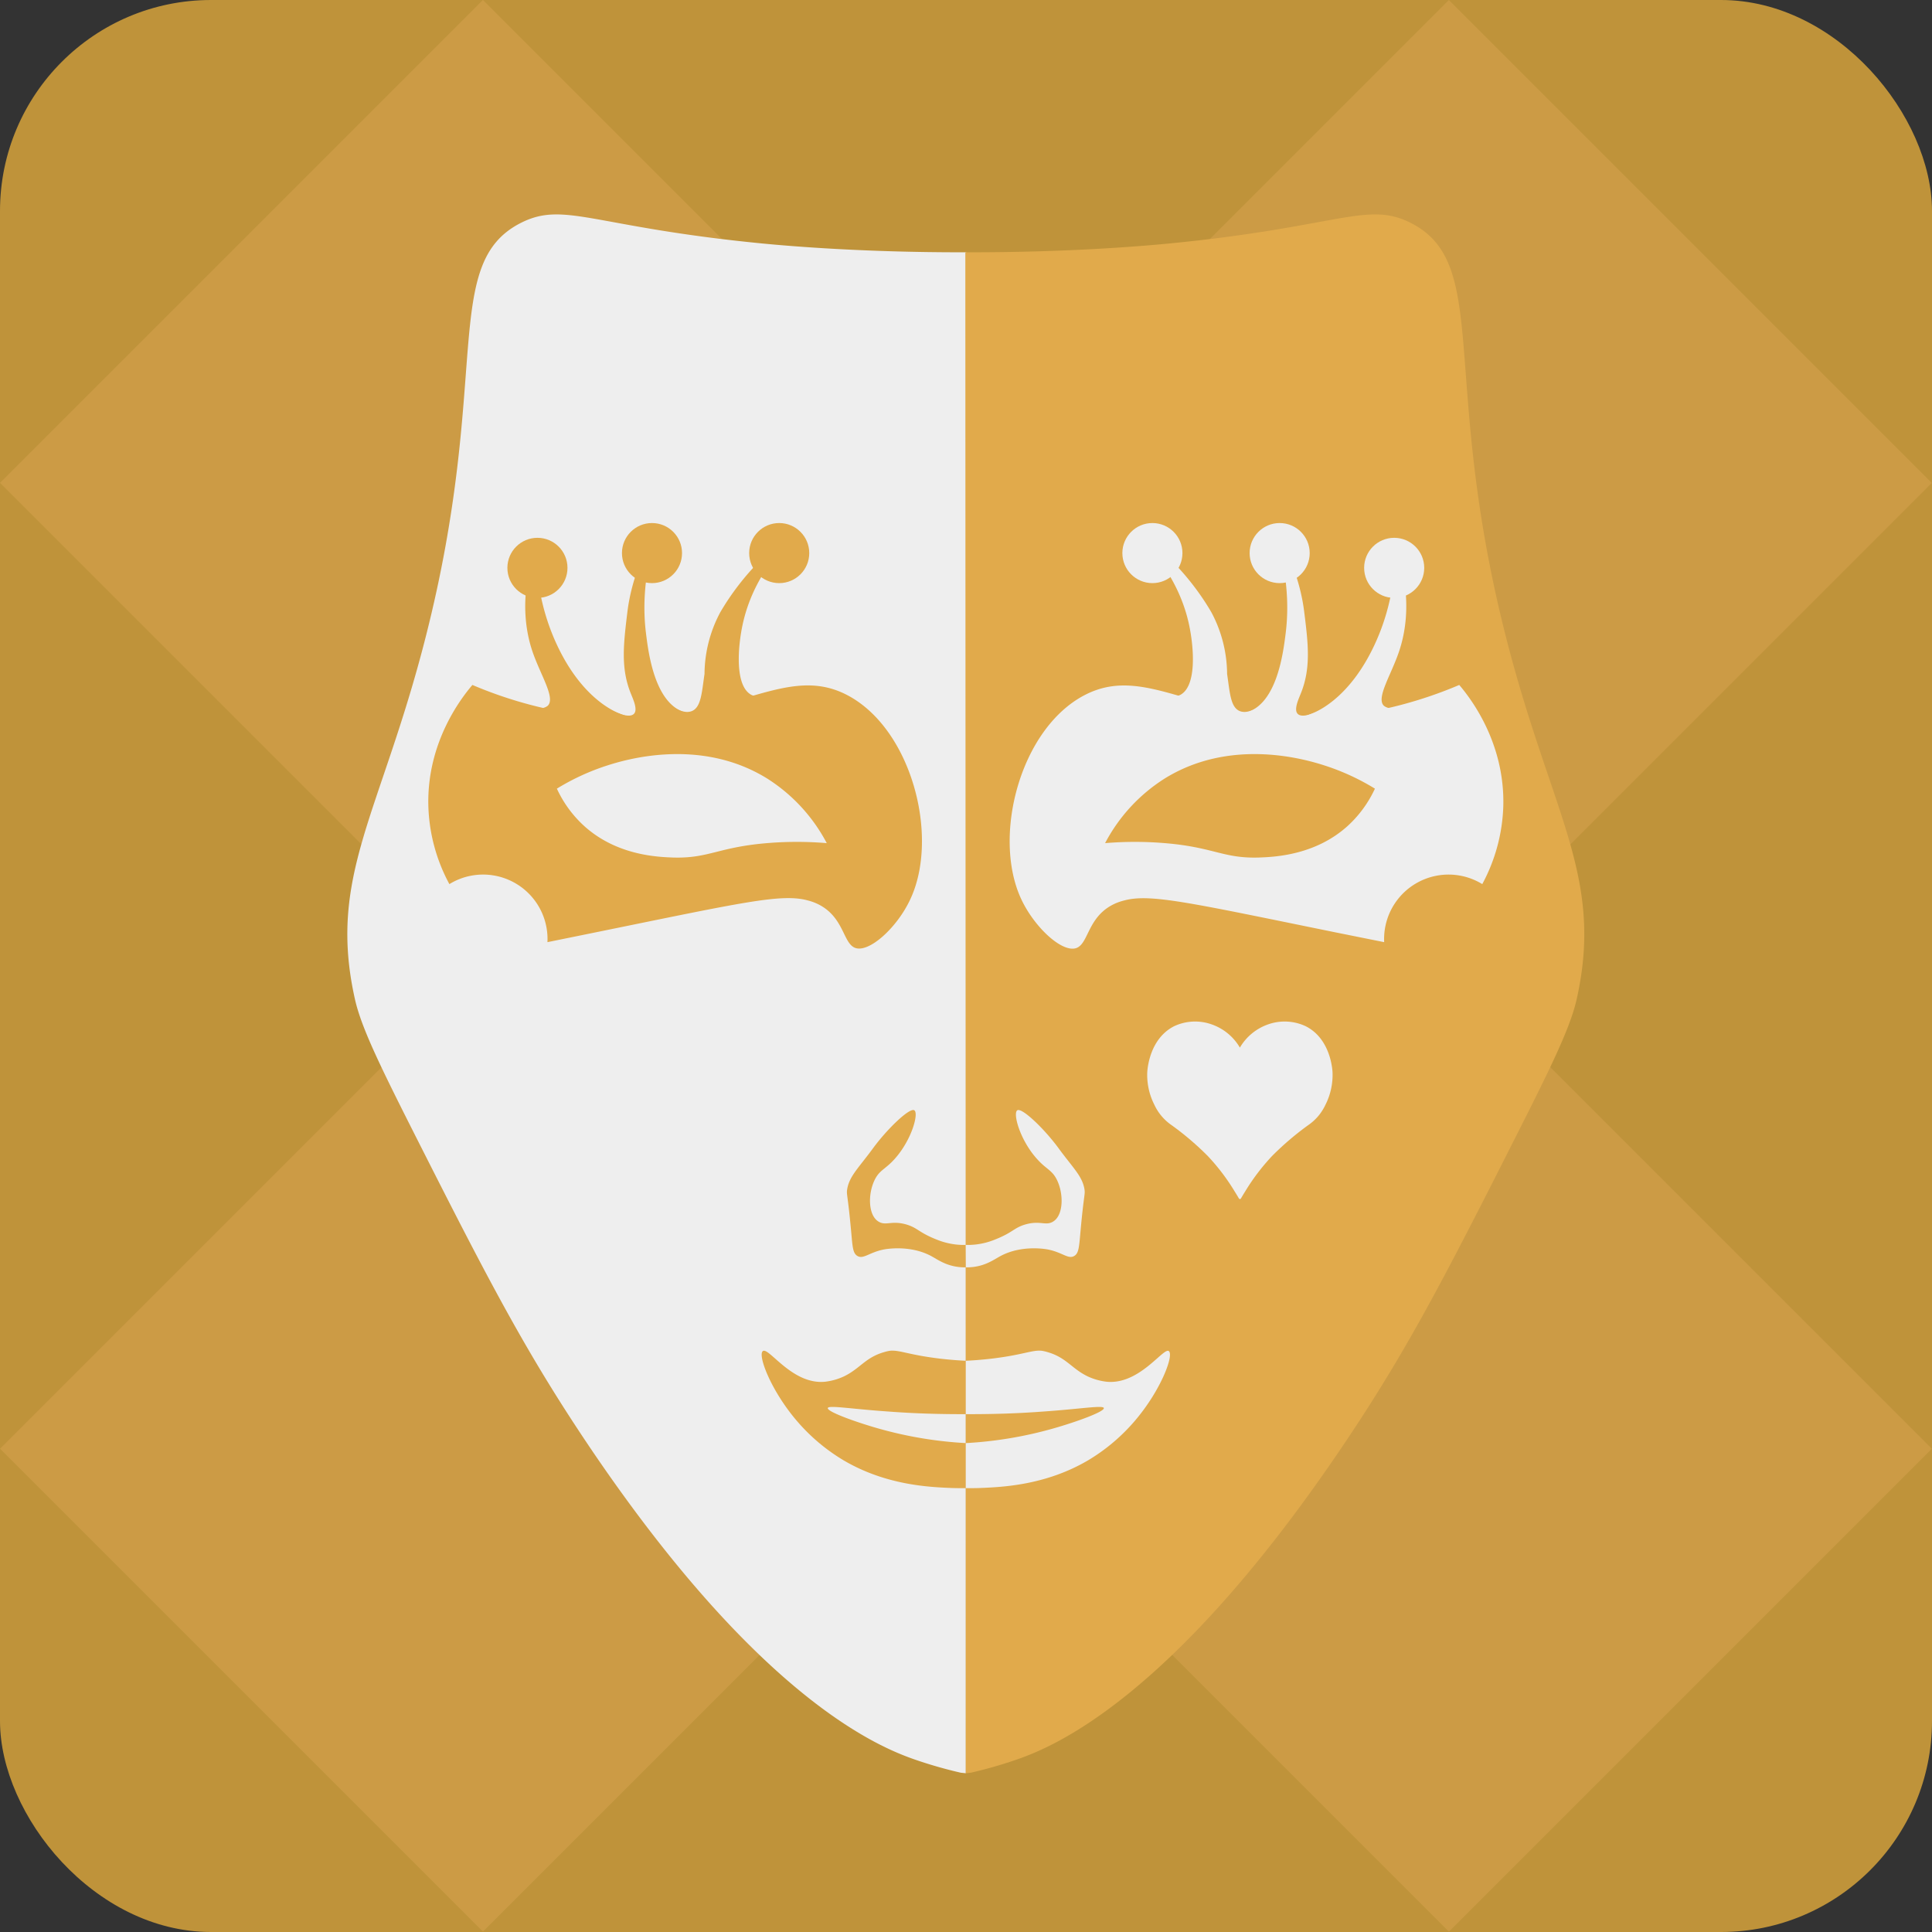 <?xml version="1.0" encoding="UTF-8" standalone="no"?>
<svg xmlns="http://www.w3.org/2000/svg" viewBox="0 0 503.57 503.57">
  <rect x="0" y="0" width="503.57" height="503.57" fill="#333333" stroke="none"/>
  <defs>
    <style>
      .cls-1 {
        fill: #bf933a;
      }

      .cls-2 {
        fill: #cc9b45;
      }

      .cls-3 {
        fill: #eee;
      }

      .cls-4 {
        fill: #e1aa4b;
      }
    </style>
  </defs>
  <g id="Слой_2" data-name="Слой 2">
    <g id="Шут_Цезетто_" data-name="Шут (Цезетто)">
      <rect class="cls-1" width="503.57" height="503.57" rx="55"/>
      <rect class="cls-2" x="288.65" y="36.87" width="178.01" height="178.01" transform="translate(199.61 -230.17) rotate(45)"/>
      <rect class="cls-2" x="288.65" y="288.6" width="178.01" height="178.01" transform="translate(377.62 -156.44) rotate(45)"/>
      <rect class="cls-2" x="36.88" y="36.87" width="178.01" height="178.01" transform="translate(125.87 -52.15) rotate(45)"/>
      <rect class="cls-2" x="36.88" y="288.6" width="178.01" height="178.01" transform="translate(303.88 21.58) rotate(45)"/>
      <path class="cls-3" d="M251.86,65.76h-1.54c-24.43,0-43.12-1.47-51.65-2.3-44.14-4.31-51.54-11.08-62.85-5.39-21.08,10.62-7.61,40.31-24.9,108.1-11.78,46.13-25.59,62.2-18.41,94.25,1.81,8.09,7.5,19.32,18.87,41.77,17.37,34.29,27,52.4,43.14,76.21,44.53,65.48,75.37,77.29,84.34,80.36a116.91,116.91,0,0,0,11.55,3.29l1.32.14"/>
      <path class="cls-4" d="M251.61,65.76h1.54c24.43,0,43.12-1.47,51.65-2.3,44.14-4.31,51.54-11.08,62.85-5.39,21.08,10.62,7.61,40.31,24.91,108.1,11.77,46.13,25.58,62.2,18.4,94.25-1.81,8.09-7.5,19.32-18.87,41.77-17.37,34.29-26.95,52.4-43.14,76.21-44.52,65.48-75.36,77.29-84.34,80.36a116.91,116.91,0,0,1-11.55,3.29l-1.31.14"/>
      <path class="cls-4" d="M215.76,367c-.22.94,7.14,3.61,13.15,5.32a104.29,104.29,0,0,0,22.81,3.82v11.75c-.88,0-2.2,0-3.79-.05-5.59-.24-16.92-.67-28-7.18a49.18,49.18,0,0,1-12.36-10.46c-6.73-7.93-10.13-17.05-8.73-18.05,1.55-1.1,7.62,8.8,16.16,8a16,16,0,0,0,5.06-1.44c4.09-2,5.51-4.87,10.3-6.26a11.38,11.38,0,0,1,1.56-.37c2.53-.28,4.89,1.09,13.31,2.07,2.73.31,5,.46,6.51.53v13.92c-4.79,0-11.76-.05-20.2-.69C221.86,367.25,216,366.21,215.76,367Z"/>
      <path class="cls-3" d="M287.71,367c.22.94-7.13,3.61-13.15,5.32a104.29,104.29,0,0,1-22.81,3.82v11.75c.89,0,2.2,0,3.8-.05,5.58-.24,16.91-.67,28-7.18a49,49,0,0,0,12.36-10.46c6.73-7.93,10.13-17.05,8.73-18.05s-7.62,8.8-16.16,8a16,16,0,0,1-5.06-1.44c-4.09-2-5.51-4.87-10.3-6.26a11.38,11.38,0,0,0-1.56-.37c-2.53-.28-4.89,1.09-13.31,2.07-2.73.31-5,.46-6.51.53v13.92c4.79,0,11.77-.05,20.21-.69C281.61,367.25,287.52,366.21,287.71,367Z"/>
      <g>
        <path class="cls-4" d="M153.65,186.62a110.22,110.22,0,0,1-30.52-8.09c-2.71,3.19-11.93,14.82-11.48,31.57a45.46,45.46,0,0,0,5.48,20.34,16.79,16.79,0,0,1,25.56,15.13l12.78-2.6c38.33-7.81,48.3-10.15,55.13-8.26a13.49,13.49,0,0,1,3.11,1.21c6.31,3.44,6.06,10,9.2,11.15,3.69,1.32,11-5.39,14.38-12.73,7.64-16.36.27-44.48-16.53-53.2C203.49,172.18,188.85,190.62,153.65,186.62Z"/>
        <path class="cls-4" d="M142.79,183.93a2.93,2.93,0,0,1-2.25.63,20.1,20.1,0,0,0,25.89,2.87,24.57,24.57,0,0,1-5.4-1.64c-1.73-.76-9.57-4.42-15.73-17.43-5.79-12.24-5-21.92-6.06-21.87s-4.42,11.64-.46,23.3C140.84,175.88,144.83,181.87,142.79,183.93Z"/>
        <circle class="cls-4" cx="140.08" cy="148.01" r="7.83"/>
        <path class="cls-4" d="M164.41,180.73c.61,1.53,1.88,4.23.83,5.32s-3.67.1-5.71-.82c.72.65,8,7.07,16.81,4.81a16.69,16.69,0,0,0,7.49-4.3,10.07,10.07,0,0,1-5.63-.15c-7.59-2.63-9.19-15.39-9.82-20.48-1.64-13.11,2.16-22.41,1.24-22.66s-4.94,7.54-6.1,17.12C162.51,167.93,161.76,174.15,164.41,180.73Z"/>
        <circle class="cls-4" cx="169.94" cy="144.16" r="7.83"/>
        <path class="cls-4" d="M183.63,175.66c-.7,4.68-.85,8.61-3.23,9.65-1.76.78-4-.36-5.62-1.48a16.09,16.09,0,0,0,12,5.33c8.4-.21,12.78-7.36,13-7.81a5.43,5.43,0,0,1-3.89-.21c-4.43-2.28-3.57-12.48-2.35-18.24,2.72-12.82,10.7-19.74,9.86-20.44-1.05-.86-9.72,6.86-15.71,17.22A34.54,34.54,0,0,0,183.63,175.66Z"/>
        <circle class="cls-4" cx="203.1" cy="144.16" r="7.83"/>
      </g>
      <g>
        <path class="cls-3" d="M349.83,186.62a110.33,110.33,0,0,0,30.52-8.09c2.71,3.19,11.92,14.82,11.48,31.57a45.73,45.73,0,0,1-5.48,20.34,16.8,16.8,0,0,0-25.57,15.13L348,243c-38.33-7.81-48.3-10.15-55.12-8.26a13.54,13.54,0,0,0-3.12,1.21c-6.31,3.44-6.06,10-9.2,11.15-3.69,1.32-10.94-5.39-14.37-12.73-7.65-16.36-.28-44.48,16.53-53.2C300,172.18,314.62,190.62,349.83,186.62Z"/>
        <path class="cls-3" d="M360.68,183.93a2.94,2.94,0,0,0,2.25.63A20.1,20.1,0,0,1,337,187.43a24.41,24.41,0,0,0,5.4-1.64c1.74-.76,9.57-4.42,15.73-17.43,5.8-12.24,5-21.92,6.07-21.87s4.42,11.64.46,23.3C362.63,175.88,358.64,181.87,360.68,183.93Z"/>
        <circle class="cls-3" cx="363.39" cy="148.01" r="7.83"/>
        <path class="cls-3" d="M339.06,180.73c-.61,1.53-1.88,4.23-.83,5.32s3.67.1,5.71-.82c-.72.65-8,7.07-16.81,4.81a16.65,16.65,0,0,1-7.48-4.3,10,10,0,0,0,5.62-.15c7.6-2.63,9.19-15.39,9.83-20.48,1.64-13.11-2.16-22.41-1.25-22.66s4.94,7.54,6.1,17.12C341,167.93,341.71,174.15,339.06,180.73Z"/>
        <circle class="cls-3" cx="333.54" cy="144.16" r="7.83"/>
        <path class="cls-3" d="M319.84,175.66c.7,4.68.85,8.61,3.23,9.65,1.76.78,4-.36,5.63-1.48a16.12,16.12,0,0,1-12,5.33c-8.39-.21-12.77-7.36-13-7.81a5.46,5.46,0,0,0,3.9-.21c4.42-2.28,3.57-12.48,2.34-18.24-2.72-12.82-10.7-19.74-9.86-20.44,1.05-.86,9.73,6.86,15.71,17.22A34.54,34.54,0,0,1,319.84,175.66Z"/>
        <circle class="cls-3" cx="300.37" cy="144.16" r="7.83"/>
      </g>
      <path class="cls-4" d="M303.65,202.87c17.64-10.87,37.34-4.72,41.72-3.31a60.38,60.38,0,0,1,13,6,30.51,30.51,0,0,1-7.19,9.8c-8.4,7.54-18.88,8-23,8.15-9.54.3-11.83-2.8-25.32-3.81a93.9,93.9,0,0,0-14.82.06A44.26,44.26,0,0,1,303.65,202.87Z"/>
      <path class="cls-3" d="M199.88,202.87c-17.64-10.87-37.35-4.72-41.73-3.31a60.26,60.26,0,0,0-13,6,30.21,30.21,0,0,0,7.19,9.8c8.39,7.54,18.87,8,23,8.15,9.55.3,11.84-2.8,25.33-3.81a93.92,93.92,0,0,1,14.82.06A44.34,44.34,0,0,0,199.88,202.87Z"/>
      <path class="cls-4" d="M251.76,324.49a19.36,19.36,0,0,1-2.47-.1,18.8,18.8,0,0,1-5-1.24c-4.9-1.91-5-3.09-8.08-4-3.94-1.13-5.34.5-7.34-.82-2.57-1.69-2.68-7.06-.92-10.73,1.29-2.68,2.76-2.74,5.29-5.58,4.4-4.93,6.27-11.82,5.08-12.62s-7.06,4.83-10.76,9.88-6.09,7.19-6.71,10.5c-.3,1.59.08,1.1,1,11.16.37,4.11.44,5.71,1.63,6.42,1.56.92,3-.88,6.75-1.66.4-.09,6.82-1.33,12.43,1.66,1.75.94,3.75,2.46,7.15,2.87a13.33,13.33,0,0,0,1.92.1Z"/>
      <path class="cls-3" d="M251.71,324.49a19.36,19.36,0,0,0,2.47-.1,18.69,18.69,0,0,0,5-1.24c4.9-1.91,5-3.09,8.08-4,3.94-1.13,5.34.5,7.34-.82,2.57-1.69,2.68-7.06.92-10.73-1.29-2.68-2.76-2.74-5.28-5.58-4.41-4.93-6.28-11.82-5.09-12.62s7.06,4.83,10.76,9.88,6.1,7.19,6.72,10.5c.29,1.59-.09,1.1-1,11.16-.37,4.11-.44,5.71-1.63,6.42-1.56.92-3-.88-6.75-1.66-.4-.09-6.81-1.33-12.43,1.66-1.75.94-3.75,2.46-7.15,2.87a13.26,13.26,0,0,1-1.91.1Z"/>
      <path class="cls-3" d="M345.49,287.93a14.25,14.25,0,0,1-1.7,2.74,13.48,13.48,0,0,1-2.9,2.66,75.7,75.7,0,0,0-9.35,8,55.36,55.36,0,0,0-7,9.23c-.43.69-.8,1.31-1.09,1.81a.3.3,0,0,1-.53,0c-.3-.5-.66-1.12-1.1-1.81a54.63,54.63,0,0,0-7-9.23,75,75,0,0,0-9.36-8,13.21,13.21,0,0,1-4.59-5.4,17.12,17.12,0,0,1-1.84-8.45c.06-1,.64-8.76,7-12a12.88,12.88,0,0,1,9.72-.5,13.73,13.73,0,0,1,7.42,6.08,13.77,13.77,0,0,1,7.42-6.08,12.9,12.9,0,0,1,9.73.5c6.36,3.19,6.95,11,7,12A17.24,17.24,0,0,1,345.49,287.93Z"/>
    </g>
  </g>
</svg>
